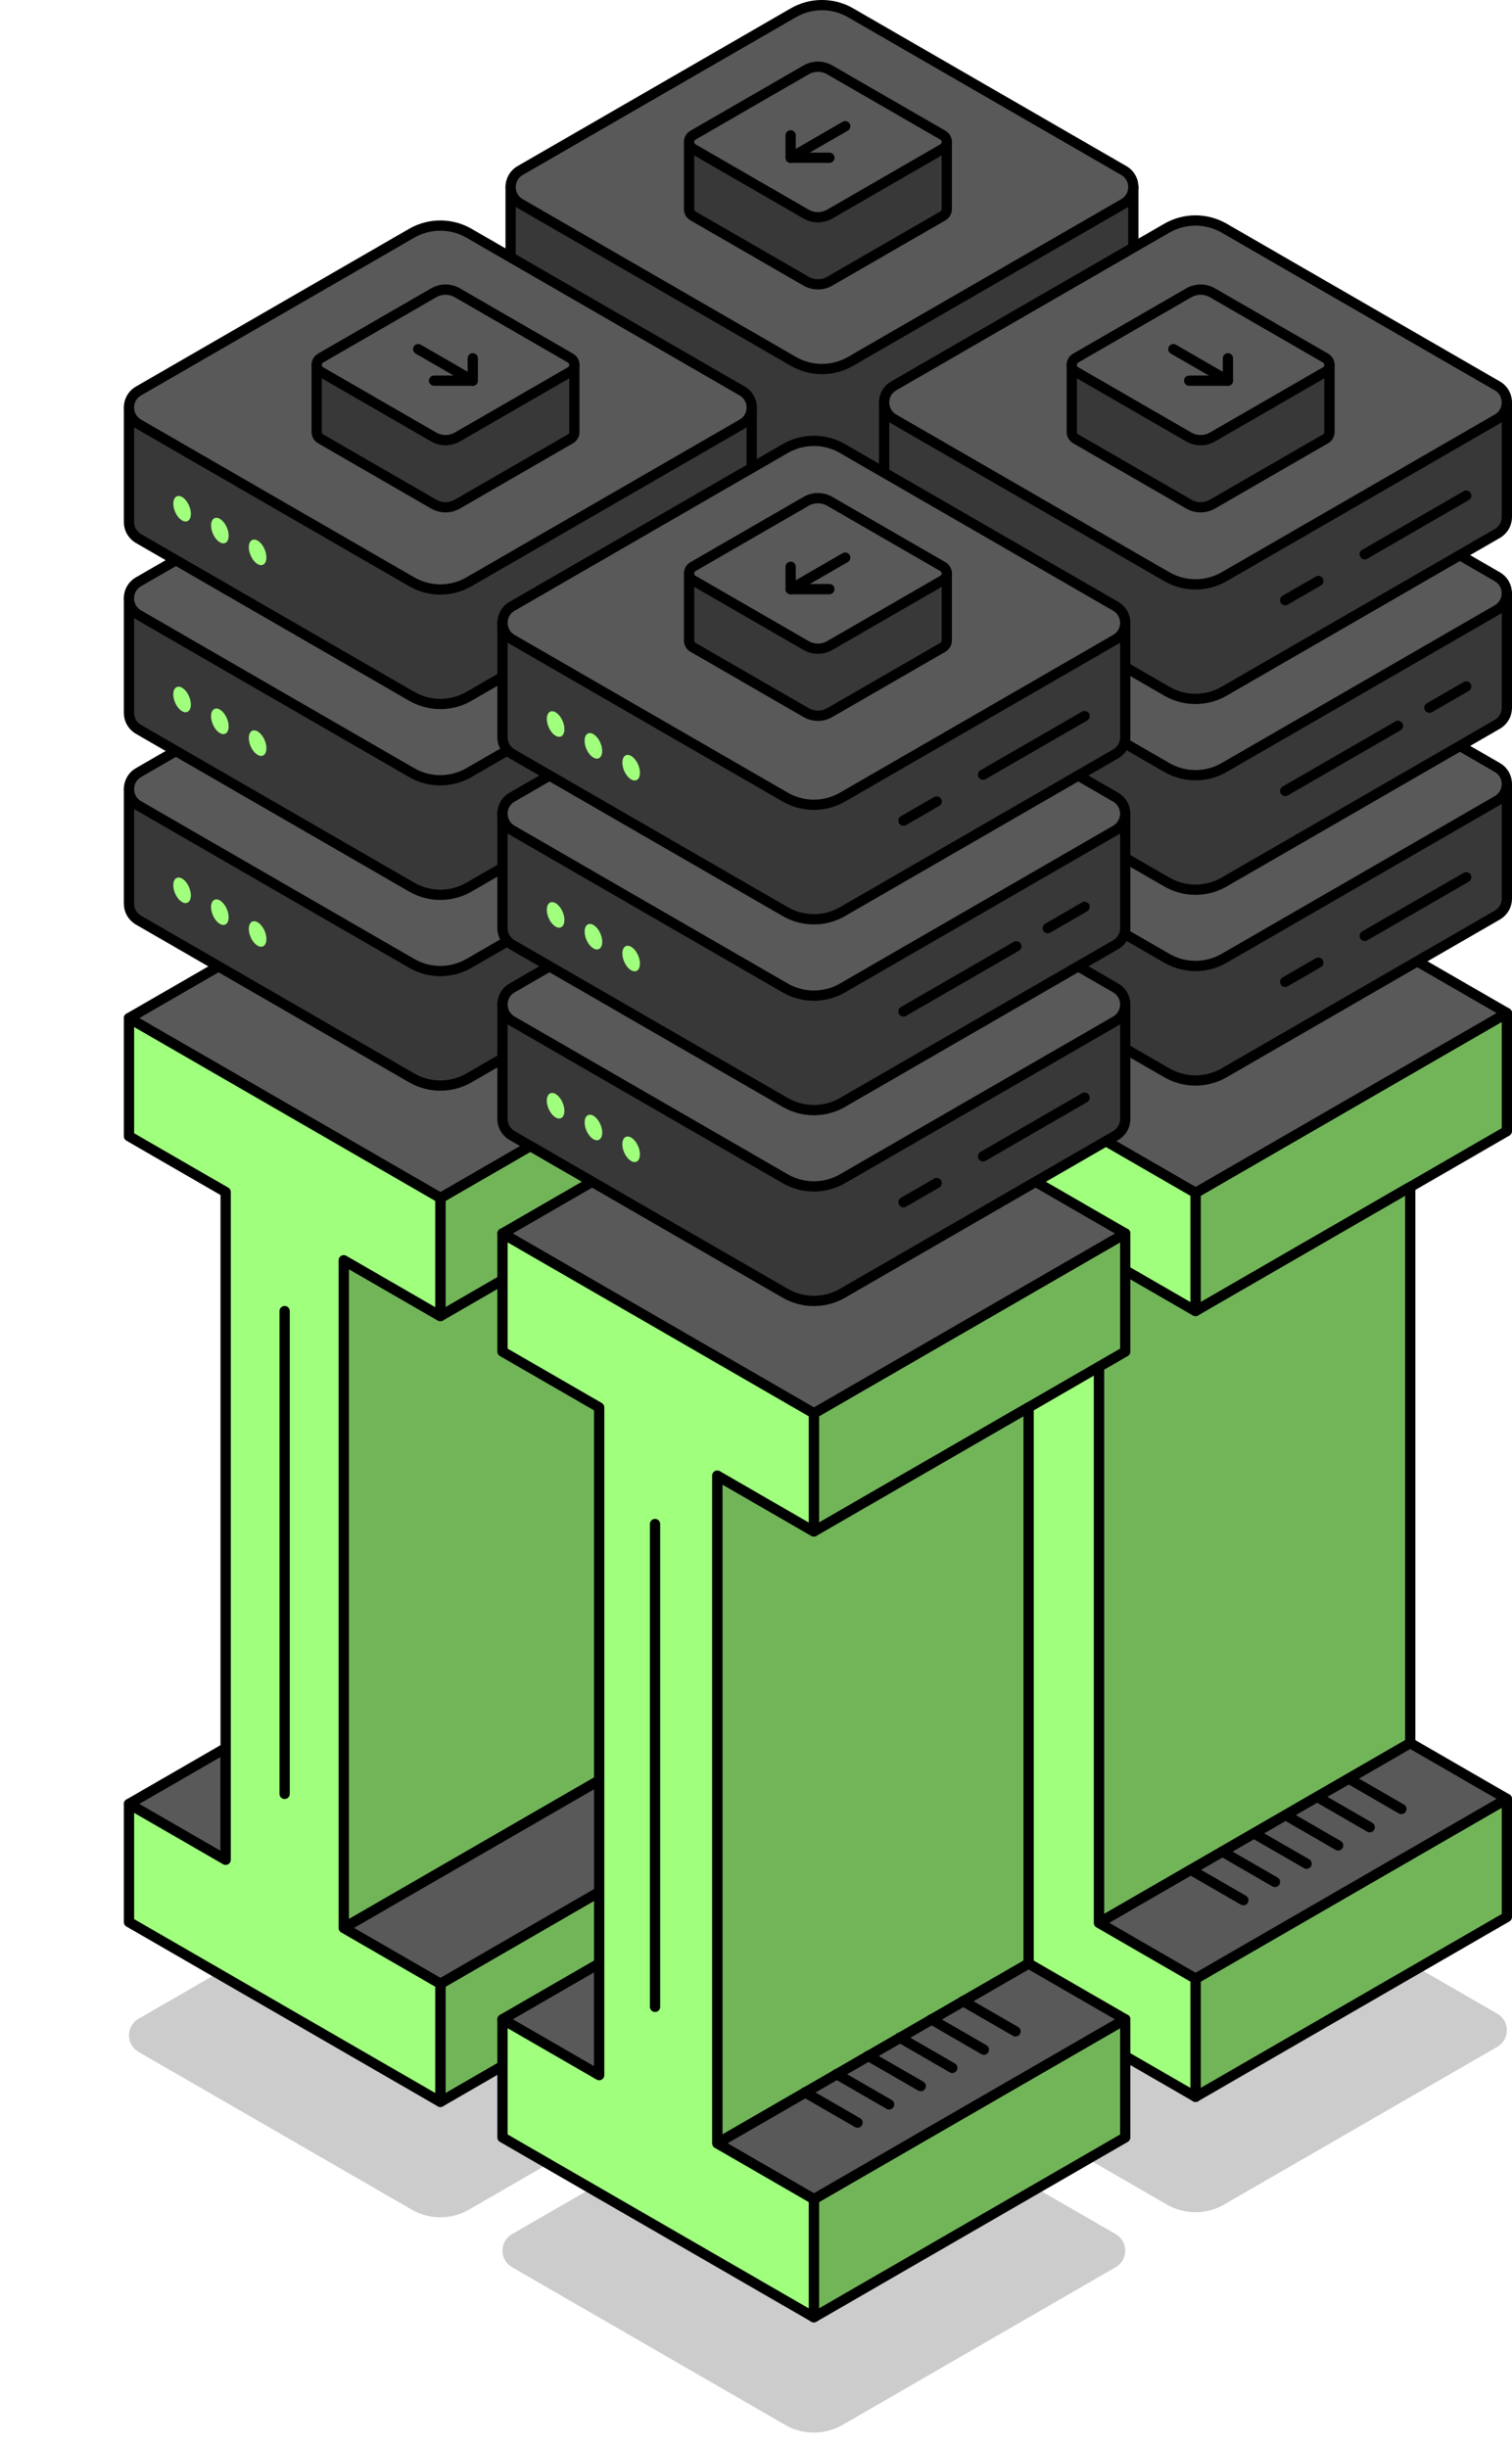 <?xml version="1.0" encoding="UTF-8"?><svg id="Layer_1" xmlns="http://www.w3.org/2000/svg" xmlns:xlink="http://www.w3.org/1999/xlink" viewBox="0 0 294.49 476.73"><defs><style>.cls-1{filter:url(#outer-glow-20);}.cls-1,.cls-2,.cls-3,.cls-4,.cls-5,.cls-6,.cls-7,.cls-8,.cls-9,.cls-10,.cls-11,.cls-12,.cls-13,.cls-14,.cls-15,.cls-16,.cls-17,.cls-18,.cls-19,.cls-20,.cls-21,.cls-22,.cls-23,.cls-24,.cls-25,.cls-26,.cls-27,.cls-28,.cls-29,.cls-30,.cls-31,.cls-32,.cls-33,.cls-34{fill:#a0ff7d;}.cls-2{filter:url(#outer-glow-31);}.cls-3{filter:url(#outer-glow-34);}.cls-4{filter:url(#outer-glow-33);}.cls-5{filter:url(#outer-glow-26);}.cls-6{filter:url(#outer-glow-23);}.cls-7{filter:url(#outer-glow-30);}.cls-8{filter:url(#outer-glow-24);}.cls-9{filter:url(#outer-glow-27);}.cls-10{filter:url(#outer-glow-32);}.cls-11{filter:url(#outer-glow-21);}.cls-12{filter:url(#outer-glow-29);}.cls-13{filter:url(#outer-glow-22);}.cls-14{filter:url(#outer-glow-28);}.cls-15{filter:url(#outer-glow-16);}.cls-16{filter:url(#outer-glow-11);}.cls-17{filter:url(#outer-glow-14);}.cls-18{filter:url(#outer-glow-17);}.cls-19{filter:url(#outer-glow-10);}.cls-20{filter:url(#outer-glow-13);}.cls-21{filter:url(#outer-glow-12);}.cls-22{filter:url(#outer-glow-18);}.cls-23{filter:url(#outer-glow-19);}.cls-24{filter:url(#outer-glow-2);}.cls-25{filter:url(#outer-glow-5);}.cls-26{filter:url(#outer-glow-7);}.cls-27{filter:url(#outer-glow-9);}.cls-28{filter:url(#outer-glow-6);}.cls-29{filter:url(#outer-glow-3);}.cls-30{filter:url(#outer-glow-4);}.cls-35{fill:#595959;}.cls-35,.cls-31,.cls-32,.cls-36,.cls-37,.cls-38,.cls-33,.cls-34{stroke:#000;stroke-linecap:round;stroke-linejoin:round;stroke-width:2px;}.cls-31{filter:url(#outer-glow-1);}.cls-32{filter:url(#outer-glow-8);}.cls-36{fill:#383838;}.cls-37{fill:#72b559;}.cls-38{fill:none;}.cls-39{opacity:.2;}.cls-33{filter:url(#outer-glow-25);}.cls-34{filter:url(#outer-glow-15);}</style><filter id="outer-glow-1" filterUnits="userSpaceOnUse"><feOffset dx="0" dy="0"/><feGaussianBlur result="blur" stdDeviation="8"/><feFlood flood-color="#a0ff7d" flood-opacity="1"/><feComposite in2="blur" operator="in"/><feComposite in="SourceGraphic"/></filter><filter id="outer-glow-2" filterUnits="userSpaceOnUse"><feOffset dx="0" dy="0"/><feGaussianBlur result="blur-2" stdDeviation="8"/><feFlood flood-color="#a0ff7d" flood-opacity="1"/><feComposite in2="blur-2" operator="in"/><feComposite in="SourceGraphic"/></filter><filter id="outer-glow-3" filterUnits="userSpaceOnUse"><feOffset dx="0" dy="0"/><feGaussianBlur result="blur-3" stdDeviation="8"/><feFlood flood-color="#a0ff7d" flood-opacity="1"/><feComposite in2="blur-3" operator="in"/><feComposite in="SourceGraphic"/></filter><filter id="outer-glow-4" filterUnits="userSpaceOnUse"><feOffset dx="0" dy="0"/><feGaussianBlur result="blur-4" stdDeviation="8"/><feFlood flood-color="#a0ff7d" flood-opacity="1"/><feComposite in2="blur-4" operator="in"/><feComposite in="SourceGraphic"/></filter><filter id="outer-glow-5" filterUnits="userSpaceOnUse"><feOffset dx="0" dy="0"/><feGaussianBlur result="blur-5" stdDeviation="8"/><feFlood flood-color="#a0ff7d" flood-opacity="1"/><feComposite in2="blur-5" operator="in"/><feComposite in="SourceGraphic"/></filter><filter id="outer-glow-6" filterUnits="userSpaceOnUse"><feOffset dx="0" dy="0"/><feGaussianBlur result="blur-6" stdDeviation="8"/><feFlood flood-color="#a0ff7d" flood-opacity="1"/><feComposite in2="blur-6" operator="in"/><feComposite in="SourceGraphic"/></filter><filter id="outer-glow-7" filterUnits="userSpaceOnUse"><feOffset dx="0" dy="0"/><feGaussianBlur result="blur-7" stdDeviation="8"/><feFlood flood-color="#a0ff7d" flood-opacity="1"/><feComposite in2="blur-7" operator="in"/><feComposite in="SourceGraphic"/></filter><filter id="outer-glow-8" filterUnits="userSpaceOnUse"><feOffset dx="0" dy="0"/><feGaussianBlur result="blur-8" stdDeviation="8"/><feFlood flood-color="#a0ff7d" flood-opacity="1"/><feComposite in2="blur-8" operator="in"/><feComposite in="SourceGraphic"/></filter><filter id="outer-glow-9" filterUnits="userSpaceOnUse"><feOffset dx="0" dy="0"/><feGaussianBlur result="blur-9" stdDeviation="8"/><feFlood flood-color="#a0ff7d" flood-opacity="1"/><feComposite in2="blur-9" operator="in"/><feComposite in="SourceGraphic"/></filter><filter id="outer-glow-10" filterUnits="userSpaceOnUse"><feOffset dx="0" dy="0"/><feGaussianBlur result="blur-10" stdDeviation="8"/><feFlood flood-color="#a0ff7d" flood-opacity="1"/><feComposite in2="blur-10" operator="in"/><feComposite in="SourceGraphic"/></filter><filter id="outer-glow-11" filterUnits="userSpaceOnUse"><feOffset dx="0" dy="0"/><feGaussianBlur result="blur-11" stdDeviation="8"/><feFlood flood-color="#a0ff7d" flood-opacity="1"/><feComposite in2="blur-11" operator="in"/><feComposite in="SourceGraphic"/></filter><filter id="outer-glow-12" filterUnits="userSpaceOnUse"><feOffset dx="0" dy="0"/><feGaussianBlur result="blur-12" stdDeviation="8"/><feFlood flood-color="#a0ff7d" flood-opacity="1"/><feComposite in2="blur-12" operator="in"/><feComposite in="SourceGraphic"/></filter><filter id="outer-glow-13" filterUnits="userSpaceOnUse"><feOffset dx="0" dy="0"/><feGaussianBlur result="blur-13" stdDeviation="8"/><feFlood flood-color="#a0ff7d" flood-opacity="1"/><feComposite in2="blur-13" operator="in"/><feComposite in="SourceGraphic"/></filter><filter id="outer-glow-14" filterUnits="userSpaceOnUse"><feOffset dx="0" dy="0"/><feGaussianBlur result="blur-14" stdDeviation="8"/><feFlood flood-color="#a0ff7d" flood-opacity="1"/><feComposite in2="blur-14" operator="in"/><feComposite in="SourceGraphic"/></filter><filter id="outer-glow-15" filterUnits="userSpaceOnUse"><feOffset dx="0" dy="0"/><feGaussianBlur result="blur-15" stdDeviation="8"/><feFlood flood-color="#a0ff7d" flood-opacity="1"/><feComposite in2="blur-15" operator="in"/><feComposite in="SourceGraphic"/></filter><filter id="outer-glow-16" filterUnits="userSpaceOnUse"><feOffset dx="0" dy="0"/><feGaussianBlur result="blur-16" stdDeviation="8"/><feFlood flood-color="#a0ff7d" flood-opacity="1"/><feComposite in2="blur-16" operator="in"/><feComposite in="SourceGraphic"/></filter><filter id="outer-glow-17" filterUnits="userSpaceOnUse"><feOffset dx="0" dy="0"/><feGaussianBlur result="blur-17" stdDeviation="8"/><feFlood flood-color="#a0ff7d" flood-opacity="1"/><feComposite in2="blur-17" operator="in"/><feComposite in="SourceGraphic"/></filter><filter id="outer-glow-18" filterUnits="userSpaceOnUse"><feOffset dx="0" dy="0"/><feGaussianBlur result="blur-18" stdDeviation="8"/><feFlood flood-color="#a0ff7d" flood-opacity="1"/><feComposite in2="blur-18" operator="in"/><feComposite in="SourceGraphic"/></filter><filter id="outer-glow-19" filterUnits="userSpaceOnUse"><feOffset dx="0" dy="0"/><feGaussianBlur result="blur-19" stdDeviation="8"/><feFlood flood-color="#a0ff7d" flood-opacity="1"/><feComposite in2="blur-19" operator="in"/><feComposite in="SourceGraphic"/></filter><filter id="outer-glow-20" filterUnits="userSpaceOnUse"><feOffset dx="0" dy="0"/><feGaussianBlur result="blur-20" stdDeviation="8"/><feFlood flood-color="#a0ff7d" flood-opacity="1"/><feComposite in2="blur-20" operator="in"/><feComposite in="SourceGraphic"/></filter><filter id="outer-glow-21" filterUnits="userSpaceOnUse"><feOffset dx="0" dy="0"/><feGaussianBlur result="blur-21" stdDeviation="8"/><feFlood flood-color="#a0ff7d" flood-opacity="1"/><feComposite in2="blur-21" operator="in"/><feComposite in="SourceGraphic"/></filter><filter id="outer-glow-22" filterUnits="userSpaceOnUse"><feOffset dx="0" dy="0"/><feGaussianBlur result="blur-22" stdDeviation="8"/><feFlood flood-color="#a0ff7d" flood-opacity="1"/><feComposite in2="blur-22" operator="in"/><feComposite in="SourceGraphic"/></filter><filter id="outer-glow-23" filterUnits="userSpaceOnUse"><feOffset dx="0" dy="0"/><feGaussianBlur result="blur-23" stdDeviation="8"/><feFlood flood-color="#a0ff7d" flood-opacity="1"/><feComposite in2="blur-23" operator="in"/><feComposite in="SourceGraphic"/></filter><filter id="outer-glow-24" filterUnits="userSpaceOnUse"><feOffset dx="0" dy="0"/><feGaussianBlur result="blur-24" stdDeviation="8"/><feFlood flood-color="#a0ff7d" flood-opacity="1"/><feComposite in2="blur-24" operator="in"/><feComposite in="SourceGraphic"/></filter><filter id="outer-glow-25" filterUnits="userSpaceOnUse"><feOffset dx="0" dy="0"/><feGaussianBlur result="blur-25" stdDeviation="8"/><feFlood flood-color="#a0ff7d" flood-opacity="1"/><feComposite in2="blur-25" operator="in"/><feComposite in="SourceGraphic"/></filter><filter id="outer-glow-26" filterUnits="userSpaceOnUse"><feOffset dx="0" dy="0"/><feGaussianBlur result="blur-26" stdDeviation="8"/><feFlood flood-color="#a0ff7d" flood-opacity="1"/><feComposite in2="blur-26" operator="in"/><feComposite in="SourceGraphic"/></filter><filter id="outer-glow-27" filterUnits="userSpaceOnUse"><feOffset dx="0" dy="0"/><feGaussianBlur result="blur-27" stdDeviation="8"/><feFlood flood-color="#a0ff7d" flood-opacity="1"/><feComposite in2="blur-27" operator="in"/><feComposite in="SourceGraphic"/></filter><filter id="outer-glow-28" filterUnits="userSpaceOnUse"><feOffset dx="0" dy="0"/><feGaussianBlur result="blur-28" stdDeviation="8"/><feFlood flood-color="#a0ff7d" flood-opacity="1"/><feComposite in2="blur-28" operator="in"/><feComposite in="SourceGraphic"/></filter><filter id="outer-glow-29" filterUnits="userSpaceOnUse"><feOffset dx="0" dy="0"/><feGaussianBlur result="blur-29" stdDeviation="8"/><feFlood flood-color="#a0ff7d" flood-opacity="1"/><feComposite in2="blur-29" operator="in"/><feComposite in="SourceGraphic"/></filter><filter id="outer-glow-30" filterUnits="userSpaceOnUse"><feOffset dx="0" dy="0"/><feGaussianBlur result="blur-30" stdDeviation="8"/><feFlood flood-color="#a0ff7d" flood-opacity="1"/><feComposite in2="blur-30" operator="in"/><feComposite in="SourceGraphic"/></filter><filter id="outer-glow-31" filterUnits="userSpaceOnUse"><feOffset dx="0" dy="0"/><feGaussianBlur result="blur-31" stdDeviation="8"/><feFlood flood-color="#a0ff7d" flood-opacity="1"/><feComposite in2="blur-31" operator="in"/><feComposite in="SourceGraphic"/></filter><filter id="outer-glow-32" filterUnits="userSpaceOnUse"><feOffset dx="0" dy="0"/><feGaussianBlur result="blur-32" stdDeviation="8"/><feFlood flood-color="#a0ff7d" flood-opacity="1"/><feComposite in2="blur-32" operator="in"/><feComposite in="SourceGraphic"/></filter><filter id="outer-glow-33" filterUnits="userSpaceOnUse"><feOffset dx="0" dy="0"/><feGaussianBlur result="blur-33" stdDeviation="8"/><feFlood flood-color="#a0ff7d" flood-opacity="1"/><feComposite in2="blur-33" operator="in"/><feComposite in="SourceGraphic"/></filter><filter id="outer-glow-34" filterUnits="userSpaceOnUse"><feOffset dx="0" dy="0"/><feGaussianBlur result="blur-34" stdDeviation="8"/><feFlood flood-color="#a0ff7d" flood-opacity="1"/><feComposite in2="blur-34" operator="in"/><feComposite in="SourceGraphic"/></filter></defs><path class="cls-39" d="M154.52,387.37l-53.21-30.72c-2.48-1.43-2.48-5.01,0-6.44l53.21-30.72c3.45-1.99,7.7-1.99,11.15,0l53.21,30.72c2.48,1.43,2.48,5.01,0,6.44l-53.21,30.72c-3.45,1.99-7.7,1.99-11.15,0Z"/><path class="cls-39" d="M227.27,429.31l-53.21-30.72c-2.48-1.43-2.48-5.01,0-6.44l53.21-30.72c3.45-1.99,7.7-1.99,11.15,0l53.21,30.72c2.48,1.43,2.48,5.01,0,6.44l-53.21,30.72c-3.45,1.99-7.7,1.99-11.15,0Z"/><path class="cls-39" d="M80.19,430.3l-53.21-30.72c-2.48-1.43-2.48-5.01,0-6.44l53.21-30.72c3.45-1.99,7.7-1.99,11.15,0l53.21,30.72c2.48,1.43,2.48,5.01,0,6.44l-53.21,30.72c-3.45,1.99-7.7,1.99-11.15,0Z"/><path class="cls-39" d="M152.94,472.23l-53.21-30.72c-2.48-1.43-2.48-5.01,0-6.44l53.21-30.72c3.45-1.99,7.7-1.99,11.15,0l53.21,30.72c2.48,1.43,2.48,5.01,0,6.44l-53.21,30.72c-3.45,1.99-7.7,1.99-11.15,0Z"/><g><g><polygon class="cls-37" points="220.74 155.35 220.74 178.35 220.73 178.35 201.92 189.22 178.92 202.5 160.1 213.37 160.1 190.37 178.92 179.5 200.82 166.85 220.73 155.35 220.74 155.35"/><polygon class="cls-35" points="220.74 155.35 200.82 166.85 160.1 190.37 119.37 166.85 99.45 155.35 160.09 120.34 220.74 155.35"/><polygon class="cls-37" points="220.74 308.38 220.74 331.38 160.1 366.4 160.1 343.4 200.82 319.88 220.74 308.38"/><polygon class="cls-37" points="201.92 189.22 201.92 297.52 182 309.02 141.28 332.53 141.28 202.5 160.1 213.37 178.92 202.5 201.92 189.22"/><polygon class="cls-35" points="118.28 297.51 118.28 319.25 99.45 308.38 118.28 297.51"/><polygon class="cls-35" points="220.73 308.38 200.82 319.88 200.81 319.88 160.1 343.4 141.28 332.53 182 309.02 201.92 297.52 220.73 308.38"/><polygon class="cls-31" points="141.28 332.53 160.1 343.4 160.1 366.4 99.45 331.38 99.45 308.38 118.28 319.25 118.28 189.22 99.45 178.35 99.45 155.35 119.37 166.85 160.1 190.37 160.1 213.37 141.28 202.5 141.28 332.53"/></g><g><path class="cls-36" d="M185.84,110.75l-20.17-11.65c-3.45-1.99-7.7-1.99-11.15,0l-20.17,11.65h-34.9v22.3h0c0,1.25,.62,2.5,1.86,3.22l53.21,30.72c3.45,1.99,7.7,1.99,11.15,0l53.21-30.72c1.24-.72,1.86-1.97,1.86-3.22v-22.3h-34.9Z"/><path class="cls-35" d="M154.52,144.69l-53.21-30.72c-2.48-1.43-2.48-5.01,0-6.44l53.21-30.72c3.45-1.99,7.7-1.99,11.15,0l53.21,30.72c2.48,1.43,2.48,5.01,0,6.44l-53.21,30.72c-3.45,1.99-7.7,1.99-11.15,0Z"/><line class="cls-38" x1="193.05" y1="140.32" x2="212.82" y2="128.9"/><line class="cls-38" x1="177.55" y1="149.26" x2="184.01" y2="145.53"/><g><ellipse class="cls-24" cx="109.8" cy="130.46" rx="1.49" ry="2.63" transform="translate(-42.31 53.41) rotate(-23.05)"/><ellipse class="cls-29" cx="117.15" cy="134.71" rx="1.49" ry="2.63" transform="translate(-43.39 56.63) rotate(-23.05)"/><ellipse class="cls-30" cx="124.51" cy="138.95" rx="1.49" ry="2.63" transform="translate(-44.47 59.85) rotate(-23.05)"/></g></g><g><path class="cls-36" d="M185.84,73.59l-20.17-11.65c-3.45-1.99-7.7-1.99-11.15,0l-20.17,11.65h-34.9v22.3h0c0,1.25,.62,2.5,1.86,3.22l53.21,30.72c3.45,1.99,7.7,1.99,11.15,0l53.21-30.72c1.24-.72,1.86-1.97,1.86-3.22v-22.3h-34.9Z"/><path class="cls-35" d="M218.88,76.8l-53.21,30.73c-3.45,1.99-7.7,1.99-11.15,0l-29.6-17.09-23.61-13.64c-2.48-1.43-2.48-5,0-6.43l53.21-30.73c1.73-.99,3.65-1.49,5.57-1.49s3.85,.49,5.57,1.49l53.21,30.73c2.48,1.43,2.48,5,0,6.43Z"/><line class="cls-38" x1="205.65" y1="95.89" x2="212.82" y2="91.74"/><line class="cls-38" x1="177.55" y1="112.1" x2="199.53" y2="99.42"/><g><ellipse class="cls-25" cx="109.8" cy="93.3" rx="1.49" ry="2.63" transform="translate(-27.76 50.44) rotate(-23.05)"/><ellipse class="cls-28" cx="117.16" cy="97.55" rx="1.49" ry="2.63" transform="translate(-28.84 53.66) rotate(-23.05)"/><ellipse class="cls-26" cx="124.51" cy="101.8" rx="1.49" ry="2.63" transform="translate(-29.92 56.88) rotate(-23.05)"/></g></g><g><path class="cls-36" d="M185.84,36.43l-20.17-11.65c-3.45-1.99-7.7-1.99-11.15,0l-20.17,11.65h-34.9v52.3h0c0,1.25,.62,2.5,1.86,3.22l53.21,30.72c3.45,1.99,7.7,1.99,11.15,0l53.21-30.72c1.24-.72,1.86-1.97,1.86-3.22V36.43h-34.9Z"/><path class="cls-35" d="M154.52,70.37l-53.21-30.72c-2.48-1.43-2.48-5.01,0-6.44L154.52,2.49c3.45-1.99,7.7-1.99,11.15,0l53.21,30.72c2.48,1.43,2.48,5.01,0,6.44l-53.21,30.72c-3.45,1.99-7.7,1.99-11.15,0Z"/></g></g><g><g><polygon class="cls-37" points="293.49 197.28 293.49 220.28 293.48 220.28 274.67 231.15 251.67 244.43 232.85 255.3 232.85 232.3 251.67 221.43 273.57 208.78 293.48 197.28 293.49 197.28"/><polygon class="cls-35" points="293.49 197.28 273.57 208.78 232.85 232.3 192.12 208.78 172.2 197.28 232.84 162.27 293.49 197.28"/><polygon class="cls-37" points="293.49 350.31 293.49 373.31 232.85 408.33 232.85 385.33 273.57 361.81 293.49 350.31"/><polygon class="cls-37" points="274.67 231.15 274.67 339.45 254.75 350.95 214.03 374.46 214.03 244.43 232.85 255.3 251.67 244.43 274.67 231.15"/><polygon class="cls-35" points="191.04 339.44 191.04 361.18 172.21 350.31 191.04 339.44"/><polygon class="cls-35" points="293.48 350.31 273.57 361.81 273.56 361.81 232.85 385.33 214.03 374.46 254.75 350.95 274.67 339.45 293.48 350.31"/><g><line class="cls-38" x1="242.17" y1="370.04" x2="231.93" y2="364.13"/><line class="cls-38" x1="248.32" y1="366.49" x2="238.09" y2="360.58"/><line class="cls-38" x1="254.48" y1="362.94" x2="244.24" y2="357.03"/><line class="cls-38" x1="260.63" y1="359.38" x2="250.4" y2="353.47"/><line class="cls-38" x1="266.78" y1="355.83" x2="256.55" y2="349.92"/><line class="cls-38" x1="272.94" y1="352.28" x2="262.71" y2="346.37"/></g><polygon class="cls-32" points="214.04 374.46 232.86 385.33 232.86 408.33 172.21 373.31 172.21 350.31 191.04 361.18 191.04 231.15 172.21 220.28 172.21 197.28 192.13 208.78 232.86 232.3 232.86 255.3 214.04 244.43 214.04 374.46"/></g><g><path class="cls-36" d="M258.59,152.68l-20.17-11.65c-3.45-1.99-7.7-1.99-11.15,0l-20.17,11.65h-34.9v22.3h0c0,1.25,.62,2.5,1.86,3.22l53.21,30.72c3.45,1.99,7.7,1.99,11.15,0l53.21-30.72c1.24-.72,1.86-1.97,1.86-3.22v-22.3h-34.9Z"/><path class="cls-35" d="M227.27,186.62l-53.21-30.72c-2.48-1.43-2.48-5.01,0-6.44l53.21-30.72c3.45-1.99,7.7-1.99,11.15,0l53.21,30.72c2.48,1.43,2.48,5.01,0,6.44l-53.21,30.72c-3.45,1.99-7.7,1.99-11.15,0Z"/><line class="cls-38" x1="265.8" y1="182.25" x2="285.57" y2="170.84"/><line class="cls-38" x1="250.31" y1="191.2" x2="256.77" y2="187.47"/><g><ellipse class="cls-27" cx="182.55" cy="172.39" rx="1.49" ry="2.63" transform="translate(-52.93 85.24) rotate(-23.05)"/><ellipse class="cls-19" cx="189.91" cy="176.64" rx="1.49" ry="2.63" transform="translate(-54 88.46) rotate(-23.05)"/><ellipse class="cls-16" cx="197.26" cy="180.89" rx="1.49" ry="2.63" transform="translate(-55.08 91.68) rotate(-23.05)"/></g></g><g><path class="cls-36" d="M258.59,115.53l-20.17-11.65c-3.45-1.99-7.7-1.99-11.15,0l-20.17,11.65h-34.9v22.3h0c0,1.25,.62,2.5,1.86,3.22l53.21,30.72c3.45,1.99,7.7,1.99,11.15,0l53.21-30.72c1.24-.72,1.86-1.97,1.86-3.22v-22.3h-34.9Z"/><path class="cls-35" d="M291.63,118.74l-53.21,30.73c-3.45,1.99-7.7,1.99-11.15,0l-29.6-17.09-23.61-13.64c-2.48-1.43-2.48-5,0-6.43l53.21-30.73c1.73-.99,3.65-1.49,5.57-1.49s3.85,.49,5.57,1.49l53.21,30.73c2.48,1.43,2.48,5,0,6.43Z"/><line class="cls-38" x1="278.4" y1="137.82" x2="285.58" y2="133.68"/><line class="cls-38" x1="250.31" y1="154.04" x2="272.28" y2="141.35"/><g><ellipse class="cls-21" cx="182.55" cy="135.23" rx="1.49" ry="2.63" transform="translate(-38.38 82.28) rotate(-23.05)"/><ellipse class="cls-20" cx="189.91" cy="139.48" rx="1.49" ry="2.63" transform="translate(-39.45 85.5) rotate(-23.05)"/><ellipse class="cls-17" cx="197.27" cy="143.73" rx="1.49" ry="2.63" transform="translate(-40.53 88.72) rotate(-23.05)"/></g></g><g><path class="cls-36" d="M258.59,78.37l-20.17-11.65c-3.45-1.99-7.7-1.99-11.15,0l-20.17,11.65h-34.9v22.3h0c0,1.25,.62,2.5,1.86,3.22l53.21,30.72c3.45,1.99,7.7,1.99,11.15,0l53.21-30.72c1.24-.72,1.86-1.97,1.86-3.22v-22.3h-34.9Z"/><path class="cls-35" d="M227.27,112.31l-53.21-30.72c-2.48-1.43-2.48-5.01,0-6.44l53.21-30.72c3.45-1.99,7.7-1.99,11.15,0l53.21,30.72c2.48,1.43,2.48,5.01,0,6.44l-53.21,30.72c-3.45,1.99-7.7,1.99-11.15,0Z"/><line class="cls-38" x1="265.8" y1="107.94" x2="285.57" y2="96.52"/><line class="cls-38" x1="250.31" y1="116.88" x2="256.77" y2="113.15"/></g></g><g><g><polygon class="cls-37" points="146.4 198.27 146.4 221.27 146.39 221.27 127.58 232.14 104.58 245.42 85.77 256.29 85.77 233.29 104.58 222.42 126.48 209.77 146.39 198.27 146.4 198.27"/><polygon class="cls-35" points="146.4 198.27 126.48 209.77 85.77 233.29 45.04 209.77 25.12 198.27 85.75 163.26 146.4 198.27"/><polygon class="cls-37" points="146.4 351.3 146.4 374.3 85.77 409.32 85.77 386.32 126.48 362.8 146.4 351.3"/><polygon class="cls-37" points="127.58 232.14 127.58 340.44 107.66 351.94 66.94 375.45 66.94 245.42 85.77 256.29 104.58 245.42 127.58 232.14"/><polygon class="cls-35" points="43.95 340.43 43.95 362.17 25.12 351.3 43.95 340.43"/><polygon class="cls-35" points="146.39 351.3 126.48 362.8 126.47 362.8 85.77 386.32 66.94 375.45 107.66 351.94 127.58 340.44 146.39 351.3"/><polygon class="cls-34" points="66.95 375.45 85.77 386.32 85.77 409.32 25.12 374.3 25.12 351.3 43.95 362.17 43.95 232.14 25.12 221.27 25.12 198.27 45.04 209.77 85.77 233.29 85.77 256.29 66.95 245.42 66.95 375.45"/></g><g><path class="cls-36" d="M111.5,153.67l-20.17-11.65c-3.45-1.99-7.7-1.99-11.15,0l-20.17,11.65H25.12v22.3h0c0,1.25,.62,2.5,1.86,3.22l53.21,30.72c3.45,1.99,7.7,1.99,11.15,0l53.21-30.72c1.24-.72,1.86-1.97,1.86-3.22v-22.3h-34.9Z"/><path class="cls-35" d="M80.19,187.61l-53.21-30.72c-2.48-1.43-2.48-5.01,0-6.44l53.21-30.72c3.45-1.99,7.7-1.99,11.15,0l53.21,30.72c2.48,1.43,2.48,5.01,0,6.44l-53.21,30.72c-3.45,1.99-7.7,1.99-11.15,0Z"/><line class="cls-38" x1="118.72" y1="183.24" x2="138.49" y2="171.83"/><line class="cls-38" x1="103.22" y1="192.19" x2="109.68" y2="188.46"/><g><ellipse class="cls-15" cx="35.47" cy="173.38" rx="1.49" ry="2.63" transform="translate(-65.06 27.73) rotate(-23.05)"/><ellipse class="cls-18" cx="42.82" cy="177.63" rx="1.49" ry="2.63" transform="translate(-66.13 30.95) rotate(-23.05)"/><ellipse class="cls-22" cx="50.18" cy="181.88" rx="1.49" ry="2.63" transform="translate(-67.21 34.17) rotate(-23.05)"/></g></g><g><path class="cls-36" d="M111.5,116.52l-20.17-11.65c-3.45-1.99-7.7-1.99-11.15,0l-20.17,11.65H25.12v22.3h0c0,1.25,.62,2.5,1.86,3.22l53.21,30.72c3.45,1.99,7.7,1.99,11.15,0l53.21-30.72c1.24-.72,1.86-1.97,1.86-3.22v-22.3h-34.9Z"/><path class="cls-35" d="M144.54,119.73l-53.21,30.73c-3.45,1.99-7.7,1.99-11.15,0l-29.6-17.09-23.61-13.64c-2.48-1.43-2.48-5,0-6.43l53.21-30.73c1.73-.99,3.65-1.49,5.57-1.49s3.85,.49,5.57,1.49l53.21,30.73c2.48,1.43,2.48,5,0,6.43Z"/><line class="cls-38" x1="131.31" y1="138.81" x2="138.49" y2="134.67"/><line class="cls-38" x1="103.22" y1="155.03" x2="125.2" y2="142.34"/><g><ellipse class="cls-23" cx="35.47" cy="136.22" rx="1.49" ry="2.63" transform="translate(-50.51 24.76) rotate(-23.05)"/><ellipse class="cls-1" cx="42.82" cy="140.47" rx="1.49" ry="2.63" transform="translate(-51.58 27.98) rotate(-23.05)"/><ellipse class="cls-11" cx="50.18" cy="144.72" rx="1.49" ry="2.63" transform="translate(-52.66 31.2) rotate(-23.05)"/></g></g><g><path class="cls-36" d="M111.5,79.36l-20.17-11.65c-3.45-1.99-7.7-1.99-11.15,0l-20.17,11.65H25.12v22.3h0c0,1.25,.62,2.5,1.86,3.22l53.21,30.72c3.45,1.99,7.7,1.99,11.15,0l53.21-30.72c1.24-.72,1.86-1.97,1.86-3.22v-22.3h-34.9Z"/><path class="cls-35" d="M80.19,113.3l-53.21-30.72c-2.48-1.43-2.48-5.01,0-6.44l53.21-30.72c3.45-1.99,7.7-1.99,11.15,0l53.21,30.72c2.48,1.43,2.48,5.01,0,6.44l-53.21,30.72c-3.45,1.99-7.7,1.99-11.15,0Z"/><line class="cls-38" x1="118.72" y1="108.93" x2="138.49" y2="97.51"/><line class="cls-38" x1="103.22" y1="117.87" x2="109.68" y2="114.14"/><g><ellipse class="cls-13" cx="35.47" cy="99.07" rx="1.49" ry="2.63" transform="translate(-35.96 21.8) rotate(-23.05)"/><ellipse class="cls-6" cx="42.82" cy="103.32" rx="1.49" ry="2.63" transform="translate(-37.03 25.02) rotate(-23.05)"/><ellipse class="cls-8" cx="50.18" cy="107.56" rx="1.49" ry="2.63" transform="translate(-38.11 28.24) rotate(-23.05)"/></g></g></g><g><g><polygon class="cls-37" points="219.16 240.21 219.16 263.21 219.15 263.21 200.34 274.08 177.34 287.36 158.52 298.23 158.52 275.23 177.34 264.36 199.24 251.71 219.15 240.21 219.16 240.21"/><polygon class="cls-35" points="219.16 240.21 199.24 251.71 158.52 275.23 117.79 251.71 97.87 240.21 158.51 205.2 219.16 240.21"/><polygon class="cls-37" points="219.16 393.24 219.16 416.24 158.52 451.26 158.52 428.26 199.24 404.74 219.16 393.24"/><polygon class="cls-37" points="200.34 274.08 200.34 382.38 180.42 393.88 139.7 417.39 139.7 287.36 158.52 298.23 177.34 287.36 200.34 274.08"/><polygon class="cls-35" points="116.7 382.37 116.7 404.11 97.87 393.24 116.7 382.37"/><polygon class="cls-35" points="219.15 393.24 199.24 404.74 199.23 404.74 158.52 428.26 139.7 417.39 180.42 393.88 200.34 382.38 219.15 393.24"/><g><line class="cls-38" x1="167.02" y1="413.36" x2="156.78" y2="407.45"/><line class="cls-38" x1="173.17" y1="409.81" x2="162.94" y2="403.9"/><line class="cls-38" x1="179.33" y1="406.25" x2="169.09" y2="400.35"/><line class="cls-38" x1="185.48" y1="402.7" x2="175.25" y2="396.79"/><line class="cls-38" x1="191.63" y1="399.15" x2="181.4" y2="393.24"/><line class="cls-38" x1="197.79" y1="395.59" x2="187.56" y2="389.69"/></g><polygon class="cls-33" points="139.7 417.39 158.52 428.26 158.52 451.26 97.87 416.24 97.87 393.24 116.7 404.11 116.7 274.08 97.87 263.21 97.87 240.21 117.79 251.71 158.52 275.23 158.52 298.23 139.7 287.36 139.7 417.39"/></g><g><path class="cls-36" d="M184.26,195.61l-20.17-11.65c-3.45-1.99-7.7-1.99-11.15,0l-20.17,11.65h-34.9v22.3h0c0,1.25,.62,2.5,1.86,3.22l53.21,30.72c3.45,1.99,7.7,1.99,11.15,0l53.21-30.72c1.24-.72,1.86-1.97,1.86-3.22v-22.3h-34.9Z"/><path class="cls-35" d="M152.94,229.55l-53.21-30.72c-2.48-1.43-2.48-5.01,0-6.44l53.21-30.72c3.45-1.99,7.7-1.99,11.15,0l53.21,30.72c2.48,1.43,2.48,5.01,0,6.44l-53.21,30.72c-3.45,1.99-7.7,1.99-11.15,0Z"/><line class="cls-38" x1="191.47" y1="225.18" x2="211.24" y2="213.76"/><line class="cls-38" x1="175.97" y1="234.12" x2="182.43" y2="230.39"/><g><ellipse class="cls-5" cx="108.22" cy="215.32" rx="1.49" ry="2.63" transform="translate(-75.67 59.57) rotate(-23.05)"/><ellipse class="cls-9" cx="115.58" cy="219.57" rx="1.49" ry="2.63" transform="translate(-76.74 62.78) rotate(-23.05)"/><ellipse class="cls-14" cx="122.93" cy="223.81" rx="1.49" ry="2.63" transform="translate(-77.82 66) rotate(-23.05)"/></g></g><g><path class="cls-36" d="M184.26,158.45l-20.17-11.65c-3.45-1.99-7.7-1.99-11.15,0l-20.17,11.65h-34.9v22.3h0c0,1.25,.62,2.5,1.86,3.22l53.21,30.72c3.45,1.99,7.7,1.99,11.15,0l53.21-30.72c1.24-.72,1.86-1.97,1.86-3.22v-22.3h-34.9Z"/><path class="cls-35" d="M217.3,161.67l-53.21,30.73c-3.45,1.99-7.7,1.99-11.15,0l-29.6-17.09-23.61-13.64c-2.48-1.43-2.48-5,0-6.43l53.21-30.73c1.73-.99,3.65-1.49,5.57-1.49s3.85,.49,5.57,1.49l53.21,30.73c2.48,1.43,2.48,5,0,6.43Z"/><line class="cls-38" x1="204.07" y1="180.75" x2="211.24" y2="176.6"/><line class="cls-38" x1="175.97" y1="196.97" x2="197.95" y2="184.28"/><g><ellipse class="cls-12" cx="108.22" cy="178.16" rx="1.49" ry="2.63" transform="translate(-61.12 56.6) rotate(-23.05)"/><ellipse class="cls-7" cx="115.58" cy="182.41" rx="1.49" ry="2.63" transform="translate(-62.19 59.82) rotate(-23.05)"/><ellipse class="cls-2" cx="122.93" cy="186.66" rx="1.49" ry="2.63" transform="translate(-63.27 63.04) rotate(-23.05)"/></g></g><g><path class="cls-36" d="M184.26,121.29l-20.17-11.65c-3.45-1.99-7.7-1.99-11.15,0l-20.17,11.65h-34.9v22.3h0c0,1.25,.62,2.5,1.86,3.22l53.21,30.72c3.45,1.99,7.7,1.99,11.15,0l53.21-30.72c1.24-.72,1.86-1.97,1.86-3.22v-22.3h-34.9Z"/><path class="cls-35" d="M152.94,155.23l-53.21-30.72c-2.48-1.43-2.48-5.01,0-6.44l53.21-30.72c3.45-1.99,7.7-1.99,11.15,0l53.21,30.72c2.48,1.43,2.48,5.01,0,6.44l-53.21,30.72c-3.45,1.99-7.7,1.99-11.15,0Z"/><line class="cls-38" x1="191.47" y1="150.86" x2="211.24" y2="139.45"/><line class="cls-38" x1="175.97" y1="159.81" x2="182.43" y2="156.08"/><g><ellipse class="cls-10" cx="108.22" cy="141" rx="1.49" ry="2.63" transform="translate(-46.57 53.63) rotate(-23.05)"/><ellipse class="cls-4" cx="115.58" cy="145.25" rx="1.49" ry="2.63" transform="translate(-47.65 56.85) rotate(-23.05)"/><ellipse class="cls-3" cx="122.93" cy="149.5" rx="1.49" ry="2.63" transform="translate(-48.72 60.07) rotate(-23.05)"/></g></g></g><line class="cls-37" x1="55.44" y1="255.32" x2="55.44" y2="349.34"/><line class="cls-37" x1="127.58" y1="296.79" x2="127.58" y2="390.81"/><g><path class="cls-36" d="M169.96,27.65l-8.35-4.82c-1.43-.82-3.19-.82-4.61,0l-8.35,4.82h-14.44v13.07h0c0,.52,.26,1.04,.77,1.33l22.02,12.71c1.43,.82,3.19,.82,4.61,0l22.02-12.71c.51-.3,.77-.81,.77-1.33v-13.07h-14.44Z"/><path class="cls-35" d="M157,41.69l-22.02-12.71c-1.03-.59-1.03-2.07,0-2.66l22.02-12.71c1.43-.82,3.19-.82,4.61,0l22.02,12.71c1.03,.59,1.03,2.07,0,2.66l-22.02,12.71c-1.43,.82-3.19,.82-4.61,0Z"/><g><line class="cls-38" x1="164.62" y1="24.58" x2="153.99" y2="30.72"/><polyline class="cls-38" points="161.54 30.72 153.99 30.72 153.99 26.36"/></g></g><g><path class="cls-36" d="M223.19,71.06l8.35-4.82c1.43-.82,3.19-.82,4.61,0l8.35,4.82h14.44v13.07h0c0,.52-.26,1.04-.77,1.33l-22.02,12.71c-1.43,.82-3.19,.82-4.61,0l-22.02-12.71c-.51-.3-.77-.81-.77-1.33v-13.07h14.44Z"/><path class="cls-35" d="M236.15,85.1l22.02-12.71c1.03-.59,1.03-2.07,0-2.66l-22.02-12.71c-1.43-.82-3.19-.82-4.61,0l-22.02,12.71c-1.03,.59-1.03,2.07,0,2.66l22.02,12.71c1.43,.82,3.19,.82,4.61,0Z"/><g><line class="cls-38" x1="228.53" y1="67.99" x2="239.16" y2="74.13"/><polyline class="cls-38" points="231.61 74.13 239.16 74.13 239.16 69.77"/></g></g><g><path class="cls-36" d="M76.12,71.06l8.35-4.82c1.43-.82,3.19-.82,4.61,0l8.35,4.82h14.44v13.07h0c0,.52-.26,1.04-.77,1.33l-22.02,12.71c-1.43,.82-3.19,.82-4.61,0l-22.02-12.71c-.51-.3-.77-.81-.77-1.33v-13.07h14.44Z"/><path class="cls-35" d="M89.08,85.1l22.02-12.71c1.03-.59,1.03-2.07,0-2.66l-22.02-12.71c-1.43-.82-3.19-.82-4.61,0l-22.02,12.71c-1.03,.59-1.03,2.07,0,2.66l22.02,12.71c1.43,.82,3.19,.82,4.61,0Z"/><g><line class="cls-38" x1="81.45" y1="67.99" x2="92.08" y2="74.13"/><polyline class="cls-38" points="84.54 74.13 92.08 74.13 92.08 69.77"/></g></g><g><path class="cls-36" d="M169.96,111.66l-8.35-4.82c-1.43-.82-3.19-.82-4.61,0l-8.35,4.82h-14.44v13.07h0c0,.52,.26,1.04,.77,1.33l22.02,12.71c1.43,.82,3.19,.82,4.61,0l22.02-12.71c.51-.3,.77-.81,.77-1.33v-13.07h-14.44Z"/><path class="cls-35" d="M157,125.71l-22.02-12.71c-1.03-.59-1.03-2.07,0-2.66l22.02-12.71c1.43-.82,3.19-.82,4.61,0l22.02,12.71c1.03,.59,1.03,2.07,0,2.66l-22.02,12.71c-1.43,.82-3.19,.82-4.61,0Z"/><g><line class="cls-38" x1="164.62" y1="108.59" x2="153.99" y2="114.73"/><polyline class="cls-38" points="161.54 114.73 153.99 114.73 153.99 110.37"/></g></g></svg>